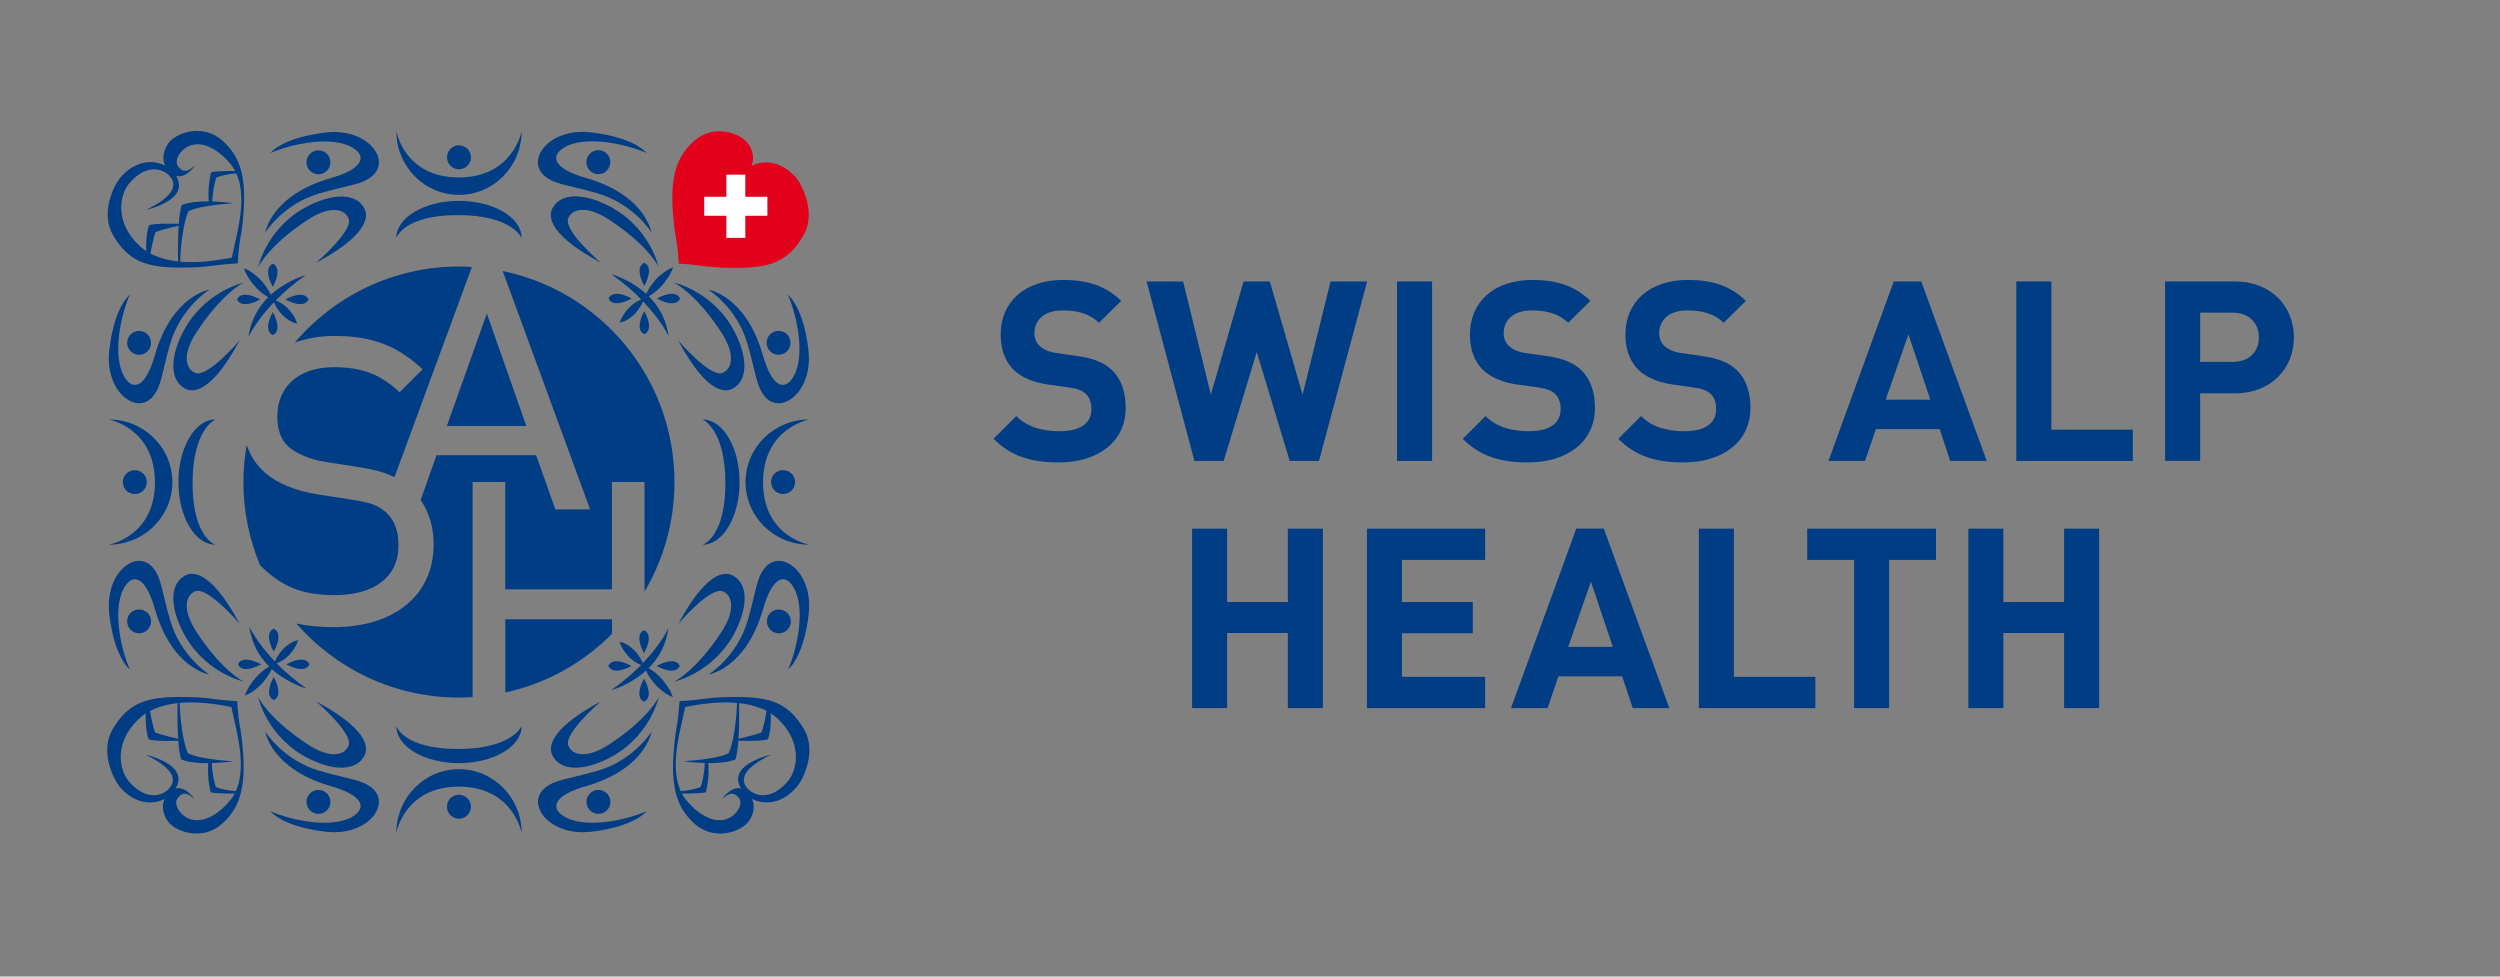 <?xml version="1.0" encoding="UTF-8"?>
<svg xmlns="http://www.w3.org/2000/svg" id="uuid-6d8c868e-3618-4ff9-a33c-5c2c9d714418" data-name="Calque 1" width="512" height="200" viewBox="0 0 512 200">
  <rect x="0" y="0" width="512" height="200" fill="#808080" stroke="none"/>
  <defs>
    <style>
      .uuid-7b8a0888-dcdf-43d6-bd55-bbac4c0406de {
        fill: #003d85;
      }

      .uuid-1c0aa7f5-08a6-40a9-8079-5c550ba67f8a {
        fill: #fff;
      }

      .uuid-3b74b2af-0a51-43a8-a269-21638245653a {
        fill: #e2001a;
      }
    </style>
  </defs>
  <path class="uuid-7b8a0888-dcdf-43d6-bd55-bbac4c0406de" d="M216.9,94.71c-5.57,0-9.81-1.19-13.42-4.85l4.65-4.65c2.33,2.33,5.47,3.1,8.88,3.1,4.24,0,6.51-1.6,6.51-4.54,0-1.29-.36-2.37-1.14-3.1-.72-.67-1.55-1.03-3.25-1.29l-4.44-.62c-3.15-.47-5.47-1.44-7.12-3.05-1.75-1.76-2.63-4.13-2.63-7.23,0-6.56,4.85-11.15,12.8-11.15,5.06,0,8.73,1.24,11.87,4.29l-4.54,4.49c-2.33-2.22-5.11-2.53-7.54-2.53-3.82,0-5.68,2.11-5.68,4.65,0,.93.31,1.91,1.08,2.63.72.67,1.91,1.24,3.41,1.44l4.34.62c3.35.47,5.47,1.39,7.02,2.84,1.96,1.86,2.84,4.54,2.84,7.79,0,7.12-5.94,11.15-13.63,11.15"></path>
  <polygon class="uuid-7b8a0888-dcdf-43d6-bd55-bbac4c0406de" points="270.13 94.4 264.14 94.4 257.38 72.1 250.61 94.4 244.62 94.4 234.82 57.64 242.3 57.64 247.98 80.82 254.69 57.64 260.06 57.64 266.77 80.82 272.5 57.64 279.99 57.64 270.13 94.4"></polygon>
  <rect class="uuid-7b8a0888-dcdf-43d6-bd55-bbac4c0406de" x="286.11" y="57.64" width="7.18" height="36.76"></rect>
  <g>
    <path class="uuid-7b8a0888-dcdf-43d6-bd55-bbac4c0406de" d="M313,94.71c-5.57,0-9.81-1.19-13.42-4.85l4.65-4.65c2.33,2.33,5.47,3.1,8.88,3.1,4.24,0,6.51-1.6,6.51-4.54,0-1.29-.36-2.37-1.14-3.1-.72-.67-1.55-1.03-3.25-1.29l-4.44-.62c-3.15-.47-5.47-1.44-7.12-3.05-1.75-1.76-2.63-4.13-2.63-7.23,0-6.56,4.85-11.15,12.8-11.15,5.06,0,8.73,1.24,11.87,4.29l-4.54,4.49c-2.33-2.22-5.11-2.53-7.54-2.53-3.82,0-5.68,2.11-5.68,4.65,0,.93.31,1.91,1.08,2.63.72.67,1.91,1.24,3.41,1.44l4.34.62c3.35.47,5.47,1.39,7.02,2.84,1.96,1.86,2.84,4.54,2.84,7.79,0,7.12-5.94,11.15-13.63,11.15"></path>
    <path class="uuid-7b8a0888-dcdf-43d6-bd55-bbac4c0406de" d="M344.85,94.71c-5.57,0-9.81-1.19-13.42-4.85l4.65-4.65c2.33,2.33,5.47,3.1,8.88,3.1,4.24,0,6.51-1.6,6.51-4.54,0-1.29-.36-2.37-1.14-3.1-.72-.67-1.55-1.03-3.25-1.29l-4.44-.62c-3.15-.47-5.47-1.44-7.12-3.05-1.75-1.76-2.63-4.13-2.63-7.23,0-6.56,4.85-11.15,12.8-11.15,5.06,0,8.73,1.24,11.87,4.29l-4.54,4.49c-2.33-2.22-5.11-2.53-7.54-2.53-3.82,0-5.68,2.11-5.68,4.65,0,.93.31,1.91,1.08,2.63.72.67,1.91,1.24,3.41,1.44l4.34.62c3.35.47,5.47,1.39,7.02,2.84,1.96,1.86,2.84,4.54,2.84,7.79,0,7.12-5.94,11.15-13.63,11.15"></path>
  </g>
  <path class="uuid-7b8a0888-dcdf-43d6-bd55-bbac4c0406de" d="M390.84,68.48l-4.65,13.37h9.14l-4.49-13.37ZM399.41,94.4l-2.17-6.51h-13.06l-2.22,6.51h-7.49l13.37-36.76h5.62l13.42,36.76h-7.48Z"></path>
  <polygon class="uuid-7b8a0888-dcdf-43d6-bd55-bbac4c0406de" points="412.94 94.4 412.94 57.64 420.12 57.64 420.12 88 436.8 88 436.8 94.4 412.94 94.4"></polygon>
  <path class="uuid-7b8a0888-dcdf-43d6-bd55-bbac4c0406de" d="M457.3,64.04h-6.71v10.07h6.71c3.25,0,5.32-2.02,5.32-5.01s-2.06-5.06-5.32-5.06M457.66,80.56h-7.07v13.83h-7.18v-36.75h14.25c7.59,0,12.13,5.21,12.13,11.46s-4.54,11.46-12.13,11.46"></path>
  <polygon class="uuid-7b8a0888-dcdf-43d6-bd55-bbac4c0406de" points="263.75 145.02 263.75 129.64 251.31 129.64 251.31 145.02 244.14 145.02 244.14 108.27 251.31 108.27 251.31 123.29 263.75 123.29 263.75 108.27 270.93 108.27 270.93 145.02 263.75 145.02"></polygon>
  <polygon class="uuid-7b8a0888-dcdf-43d6-bd55-bbac4c0406de" points="279.95 145.02 279.95 108.27 304.16 108.27 304.16 114.67 287.12 114.67 287.12 123.29 301.63 123.29 301.63 129.69 287.12 129.69 287.12 138.62 304.16 138.62 304.16 145.02 279.95 145.02"></polygon>
  <path class="uuid-7b8a0888-dcdf-43d6-bd55-bbac4c0406de" d="M325.82,119.11l-4.65,13.37h9.14l-4.49-13.37ZM334.39,145.02l-2.17-6.51h-13.06l-2.22,6.51h-7.49l13.37-36.76h5.63l13.42,36.76h-7.48Z"></path>
  <polygon class="uuid-7b8a0888-dcdf-43d6-bd55-bbac4c0406de" points="347.92 145.02 347.92 108.27 355.1 108.27 355.1 138.62 371.78 138.62 371.78 145.02 347.92 145.02"></polygon>
  <polygon class="uuid-7b8a0888-dcdf-43d6-bd55-bbac4c0406de" points="386.9 114.67 386.9 145.02 379.72 145.02 379.72 114.67 370.12 114.67 370.12 108.27 396.5 108.27 396.5 114.67 386.9 114.67"></polygon>
  <polygon class="uuid-7b8a0888-dcdf-43d6-bd55-bbac4c0406de" points="422.73 145.02 422.73 129.64 410.29 129.64 410.29 145.02 403.12 145.02 403.12 108.27 410.29 108.27 410.29 123.29 422.73 123.29 422.73 108.27 429.91 108.27 429.91 145.02 422.73 145.02"></polygon>
  <g>
    <polygon class="uuid-7b8a0888-dcdf-43d6-bd55-bbac4c0406de" points="46.8 52.06 46.82 52.06 46.82 52.05 46.8 52.06"></polygon>
    <path class="uuid-7b8a0888-dcdf-43d6-bd55-bbac4c0406de" d="M46.82,52.06h0s0,0,0,0Z"></path>
    <polygon class="uuid-7b8a0888-dcdf-43d6-bd55-bbac4c0406de" points="140.74 52.13 140.76 52.14 140.75 52.13 140.74 52.13"></polygon>
    <polygon class="uuid-7b8a0888-dcdf-43d6-bd55-bbac4c0406de" points="46.91 145.48 46.92 145.48 46.91 145.48 46.91 145.48"></polygon>
    <path class="uuid-7b8a0888-dcdf-43d6-bd55-bbac4c0406de" d="M46.92,145.48h-.01s.01,0,.01,0Z"></path>
    <polygon class="uuid-7b8a0888-dcdf-43d6-bd55-bbac4c0406de" points="46.91 145.48 46.91 145.47 46.91 145.47 46.91 145.48"></polygon>
    <polygon class="uuid-7b8a0888-dcdf-43d6-bd55-bbac4c0406de" points="140.74 145.2 140.75 145.19 140.75 145.19 140.74 145.2"></polygon>
    <g>
      <path class="uuid-7b8a0888-dcdf-43d6-bd55-bbac4c0406de" d="M53.48,136.06c-1.2.63-2.2.95-3.03.96-.86.02-1.46-.37-1.71-.97.25-.6.85-.98,1.71-.96.82.01,1.82.32,3.03.96h0Z"></path>
      <path class="uuid-7b8a0888-dcdf-43d6-bd55-bbac4c0406de" d="M58.64,136.06c1.2.63,2.2.95,3.02.96.86.01,1.46-.37,1.71-.97-.25-.6-.85-.98-1.71-.96-.82,0-1.82.32-3.02.96h0Z"></path>
      <path class="uuid-7b8a0888-dcdf-43d6-bd55-bbac4c0406de" d="M56.06,133.48c-.64-1.2-.95-2.2-.97-3.02-.01-.86.37-1.45.97-1.7.6.25.98.85.96,1.7-.01.83-.32,1.82-.96,3.02h0Z"></path>
      <path class="uuid-7b8a0888-dcdf-43d6-bd55-bbac4c0406de" d="M56.06,138.63c-.64,1.2-.95,2.2-.97,3.02-.01.86.37,1.46.97,1.71h0c.6-.25.98-.85.96-1.71-.01-.82-.32-1.82-.96-3.02h0Z"></path>
      <path class="uuid-7b8a0888-dcdf-43d6-bd55-bbac4c0406de" d="M62.81,141.04c-2.51-1.77-4.54-3.54-6.16-5.19.94-.32,1.75-.96,2.2-1.37,0,0,0-.01.02-.02,0,0,.08-.06.2-.18.12-.12.19-.19.19-.19,0,0,0-.02.02-.02.5-.54,1.37-1.61,1.79-2.96h0c-1.18.2-2.24,1.03-2.77,1.51,0,0-.07.07-.19.18-.11.11-.18.18-.18.18-.43.47-1.17,1.36-1.63,2.49-3.84-4-5.22-7.13-5.22-7.13.46,3.59,2.12,6.25,4.06,8.17-1,.55-1.85,1.32-2.35,1.83,0,0-.02.02-.02.03,0,0-.09.09-.23.23-.14.15-.22.24-.22.24-.01.01-.01.02-.02.03-.6.69-1.63,2.03-2.15,3.57h0c1.4-.49,2.65-1.61,3.29-2.24,0,0,.09-.09.22-.23.14-.15.22-.25.22-.25h-.01c.48-.55,1.25-1.53,1.8-2.7,3.31,3,7.15,4.01,7.15,4.01"></path>
      <path class="uuid-7b8a0888-dcdf-43d6-bd55-bbac4c0406de" d="M52.88,54.67s1.82-8.42,10.6-12.68c5.02-2.44,9.53-2.42,11.15.72.47.92,2,4.73-9.9,11.11,0,0,7.63-6.52,6.67-9.05-.77-2-3.76-2.77-8.31.2-8.15,5.33-10.19,9.69-10.19,9.69"></path>
      <path class="uuid-7b8a0888-dcdf-43d6-bd55-bbac4c0406de" d="M66.79,27.13c8.45-.97,13.41,5.65,9.39,8.96-2.14,1.76-4.36,1.69-10.69,3.5-7.52,2.15-11.15,8.03-11.15,8.03,0,0,1.14-7.65,13.48-11.17,6.36-1.82,7.13-4.23,4.87-5.89-4.17-3.06-13.09-1.08-17.31.78,0,0,2.29-3.16,11.42-4.21"></path>
      <path class="uuid-7b8a0888-dcdf-43d6-bd55-bbac4c0406de" d="M62.77,33.24c0-1.35,1.1-2.45,2.45-2.45s2.45,1.1,2.45,2.45-1.1,2.45-2.45,2.45-2.45-1.1-2.45-2.45"></path>
      <path class="uuid-7b8a0888-dcdf-43d6-bd55-bbac4c0406de" d="M134.87,54.64s-1.82-8.42-10.6-12.68c-5.02-2.44-9.53-2.42-11.14.72-.48.92-2,4.73,9.9,11.11,0,0-7.63-6.52-6.67-9.05.76-2,3.75-2.77,8.31.2,8.16,5.33,10.19,9.69,10.19,9.69"></path>
      <path class="uuid-7b8a0888-dcdf-43d6-bd55-bbac4c0406de" d="M120.96,27.1c-8.45-.97-13.4,5.66-9.4,8.96,2.14,1.76,4.36,1.69,10.7,3.5,7.52,2.15,11.14,8.03,11.14,8.03,0,0-1.14-7.65-13.47-11.17-6.36-1.82-7.13-4.23-4.87-5.89,4.17-3.06,13.08-1.08,17.31.78,0,0-2.29-3.16-11.41-4.21"></path>
      <path class="uuid-7b8a0888-dcdf-43d6-bd55-bbac4c0406de" d="M124.99,33.21c0-1.35-1.1-2.46-2.45-2.46s-2.45,1.1-2.45,2.46,1.1,2.46,2.45,2.46,2.45-1.1,2.45-2.46"></path>
      <path class="uuid-7b8a0888-dcdf-43d6-bd55-bbac4c0406de" d="M52.88,142.8s1.82,8.41,10.6,12.68c5.02,2.43,9.53,2.42,11.15-.73.47-.92,2-4.73-9.9-11.11,0,0,7.63,6.52,6.67,9.05-.77,2-3.76,2.78-8.31-.2-8.15-5.33-10.19-9.69-10.19-9.69"></path>
      <path class="uuid-7b8a0888-dcdf-43d6-bd55-bbac4c0406de" d="M66.79,170.34c8.45.97,13.41-5.65,9.39-8.96-2.14-1.76-4.36-1.69-10.69-3.5-7.52-2.15-11.15-8.03-11.15-8.03,0,0,1.14,7.65,13.48,11.17,6.36,1.82,7.13,4.24,4.87,5.9-4.17,3.06-13.09,1.08-17.31-.78,0,0,2.29,3.16,11.42,4.21"></path>
      <path class="uuid-7b8a0888-dcdf-43d6-bd55-bbac4c0406de" d="M62.77,164.23c0,1.35,1.1,2.45,2.45,2.45s2.45-1.1,2.45-2.45-1.1-2.45-2.45-2.45-2.45,1.1-2.45,2.45"></path>
      <path class="uuid-7b8a0888-dcdf-43d6-bd55-bbac4c0406de" d="M134.9,142.8s-1.82,8.41-10.6,12.68c-5.02,2.43-9.53,2.42-11.14-.73-.48-.92-2-4.73,9.9-11.11,0,0-7.63,6.52-6.67,9.05.76,2,3.75,2.78,8.31-.2,8.16-5.33,10.19-9.69,10.19-9.69"></path>
      <path class="uuid-7b8a0888-dcdf-43d6-bd55-bbac4c0406de" d="M120.99,170.34c-8.45.97-13.4-5.65-9.4-8.96,2.14-1.76,4.36-1.69,10.7-3.5,7.52-2.15,11.14-8.03,11.14-8.03,0,0-1.14,7.65-13.47,11.17-6.36,1.82-7.13,4.24-4.87,5.9,4.17,3.06,13.08,1.08,17.31-.78,0,0-2.29,3.16-11.41,4.21"></path>
      <path class="uuid-7b8a0888-dcdf-43d6-bd55-bbac4c0406de" d="M125.01,164.23c0,1.36-1.1,2.45-2.45,2.45s-2.45-1.1-2.45-2.45,1.1-2.46,2.45-2.46,2.45,1.1,2.45,2.46"></path>
      <path class="uuid-7b8a0888-dcdf-43d6-bd55-bbac4c0406de" d="M49.92,139.59s-8.41-1.82-12.68-10.6c-2.44-5.02-2.42-9.52.72-11.14.92-.47,4.73-2.01,11.12,9.9,0,0-6.52-7.63-9.06-6.67-2,.76-2.78,3.75.2,8.31,5.33,8.16,9.69,10.19,9.69,10.19"></path>
      <path class="uuid-7b8a0888-dcdf-43d6-bd55-bbac4c0406de" d="M22.38,125.68c-.97-8.46,5.65-13.41,8.95-9.4,1.76,2.14,1.69,4.36,3.5,10.7,2.16,7.52,8.04,11.15,8.04,11.15,0,0-7.65-1.14-11.17-13.47-1.82-6.37-4.24-7.13-5.9-4.87-3.06,4.17-1.08,13.09.78,17.31,0,0-3.16-2.29-4.21-11.41"></path>
      <path class="uuid-7b8a0888-dcdf-43d6-bd55-bbac4c0406de" d="M28.49,129.7c-1.35,0-2.45-1.1-2.45-2.45s1.1-2.44,2.45-2.44,2.45,1.1,2.45,2.44-1.1,2.45-2.45,2.45"></path>
      <path class="uuid-7b8a0888-dcdf-43d6-bd55-bbac4c0406de" d="M49.92,57.88s-8.41,1.82-12.68,10.6c-2.44,5.01-2.42,9.52.72,11.14.92.47,4.73,2,11.12-9.91,0,0-6.52,7.63-9.06,6.67-2-.76-2.78-3.75.2-8.31,5.33-8.16,9.69-10.19,9.69-10.19"></path>
      <path class="uuid-7b8a0888-dcdf-43d6-bd55-bbac4c0406de" d="M22.38,71.78c-.97,8.46,5.65,13.41,8.95,9.39,1.76-2.13,1.69-4.36,3.5-10.69,2.16-7.52,8.04-11.15,8.04-11.15,0,0-7.65,1.14-11.17,13.47-1.82,6.36-4.24,7.13-5.9,4.87-3.06-4.17-1.08-13.09.78-17.31,0,0-3.16,2.29-4.21,11.41"></path>
      <path class="uuid-7b8a0888-dcdf-43d6-bd55-bbac4c0406de" d="M28.49,67.77c-1.35,0-2.45,1.1-2.45,2.45s1.1,2.44,2.45,2.44,2.45-1.1,2.45-2.44-1.1-2.45-2.45-2.45"></path>
      <path class="uuid-7b8a0888-dcdf-43d6-bd55-bbac4c0406de" d="M138.08,139.59s8.42-1.82,12.68-10.6c2.44-5.02,2.42-9.52-.72-11.14-.92-.47-4.73-2.01-11.11,9.9,0,0,6.52-7.63,9.05-6.67,2,.76,2.77,3.75-.2,8.31-5.34,8.16-9.69,10.19-9.69,10.19"></path>
      <path class="uuid-7b8a0888-dcdf-43d6-bd55-bbac4c0406de" d="M165.62,125.68c.97-8.46-5.66-13.41-8.96-9.4-1.76,2.14-1.69,4.36-3.5,10.7-2.15,7.52-8.03,11.15-8.03,11.15,0,0,7.65-1.14,11.17-13.47,1.82-6.37,4.23-7.13,5.9-4.87,3.05,4.17,1.08,13.09-.79,17.31,0,0,3.16-2.29,4.22-11.41"></path>
      <path class="uuid-7b8a0888-dcdf-43d6-bd55-bbac4c0406de" d="M159.51,129.71c1.35,0,2.45-1.1,2.45-2.45s-1.1-2.45-2.45-2.45-2.45,1.1-2.45,2.45,1.1,2.45,2.45,2.45"></path>
      <path class="uuid-7b8a0888-dcdf-43d6-bd55-bbac4c0406de" d="M138.03,57.88s8.42,1.82,12.68,10.6c2.44,5.01,2.42,9.52-.72,11.14-.92.47-4.73,2-11.11-9.91,0,0,6.52,7.63,9.05,6.67,2-.76,2.77-3.75-.2-8.31-5.34-8.16-9.69-10.19-9.69-10.19"></path>
      <path class="uuid-7b8a0888-dcdf-43d6-bd55-bbac4c0406de" d="M165.57,71.78c.97,8.46-5.66,13.41-8.96,9.39-1.76-2.13-1.69-4.36-3.5-10.69-2.15-7.52-8.03-11.15-8.03-11.15,0,0,7.65,1.14,11.17,13.47,1.82,6.36,4.23,7.13,5.9,4.87,3.05-4.17,1.08-13.09-.79-17.31,0,0,3.16,2.29,4.22,11.41"></path>
      <path class="uuid-7b8a0888-dcdf-43d6-bd55-bbac4c0406de" d="M159.45,67.76c1.35,0,2.45,1.1,2.45,2.45s-1.1,2.45-2.45,2.45-2.45-1.1-2.45-2.45,1.1-2.45,2.45-2.45"></path>
      <path class="uuid-7b8a0888-dcdf-43d6-bd55-bbac4c0406de" d="M81.17,26.85c0,7.22,5.74,13.06,12.83,13.06s12.83-5.84,12.83-13.06c0,0-1.73,9.49-12.88,9.49s-12.78-9.49-12.78-9.49"></path>
      <path class="uuid-7b8a0888-dcdf-43d6-bd55-bbac4c0406de" d="M81.17,48.74c0-4.2,5.74-7.6,12.83-7.6s12.83,3.4,12.83,7.6c0,0-1.92-4.69-13.07-4.69s-12.59,4.69-12.59,4.69"></path>
      <path class="uuid-7b8a0888-dcdf-43d6-bd55-bbac4c0406de" d="M93.79,34.67c-.35-.03-.68-.13-.99-.31-.57-.31-.99-.84-1.16-1.47-.18-.63-.1-1.3.22-1.87.47-.84,1.39-1.33,2.35-1.24.34.03.69.13.99.3,1.17.66,1.6,2.16.93,3.34-.46.83-1.39,1.32-2.34,1.24"></path>
      <path class="uuid-7b8a0888-dcdf-43d6-bd55-bbac4c0406de" d="M81.17,170.59c0-7.21,5.74-13.06,12.83-13.06s12.83,5.85,12.83,13.06c0,0-1.73-9.49-12.88-9.49s-12.78,9.49-12.78,9.49"></path>
      <path class="uuid-7b8a0888-dcdf-43d6-bd55-bbac4c0406de" d="M81.17,148.7c0,4.2,5.74,7.59,12.83,7.59s12.83-3.4,12.83-7.59c0,0-1.92,4.69-13.07,4.69s-12.59-4.69-12.59-4.69"></path>
      <path class="uuid-7b8a0888-dcdf-43d6-bd55-bbac4c0406de" d="M96.13,164.01c.67,1.18.24,2.68-.93,3.34-.31.17-.65.27-.99.31-.96.08-1.88-.4-2.36-1.24-.32-.57-.39-1.24-.22-1.87.17-.63.59-1.15,1.16-1.47.31-.17.63-.27.99-.3.95-.09,1.88.4,2.34,1.24"></path>
      <path class="uuid-7b8a0888-dcdf-43d6-bd55-bbac4c0406de" d="M22.24,111.56c7.21,0,13.06-5.74,13.06-12.83s-5.85-12.83-13.06-12.83c0,0,9.49,1.73,9.49,12.88s-9.49,12.78-9.49,12.78"></path>
      <path class="uuid-7b8a0888-dcdf-43d6-bd55-bbac4c0406de" d="M44.13,111.56c-4.19,0-7.59-5.74-7.59-12.83s3.4-12.83,7.59-12.83c0,0-4.69,1.92-4.69,13.07s4.69,12.59,4.69,12.59"></path>
      <path class="uuid-7b8a0888-dcdf-43d6-bd55-bbac4c0406de" d="M30.06,98.94c-.03.35-.13.68-.31.99-.32.57-.84.99-1.47,1.16-.63.18-1.29.1-1.87-.22-.84-.47-1.33-1.39-1.24-2.35.04-.35.13-.69.3-.99.67-1.17,2.16-1.59,3.34-.93.84.47,1.33,1.39,1.24,2.34"></path>
      <path class="uuid-7b8a0888-dcdf-43d6-bd55-bbac4c0406de" d="M165.76,111.56c-7.22,0-13.07-5.74-13.07-12.83s5.85-12.83,13.07-12.83c0,0-9.49,1.73-9.49,12.88s9.49,12.78,9.49,12.78"></path>
      <path class="uuid-7b8a0888-dcdf-43d6-bd55-bbac4c0406de" d="M143.87,111.56c4.19,0,7.59-5.74,7.59-12.83s-3.4-12.83-7.59-12.83c0,0,4.69,1.92,4.69,13.07s-4.69,12.59-4.69,12.59"></path>
      <path class="uuid-7b8a0888-dcdf-43d6-bd55-bbac4c0406de" d="M159.18,96.59c1.17-.66,2.68-.24,3.34.93.17.31.27.65.3.99.09.96-.4,1.88-1.24,2.35-.58.32-1.24.4-1.87.22-.63-.17-1.15-.59-1.47-1.16-.17-.31-.27-.63-.31-.99-.09-.95.41-1.88,1.24-2.34"></path>
      <path class="uuid-7b8a0888-dcdf-43d6-bd55-bbac4c0406de" d="M48.66,53.94c-5.72.34-5.2.8-11.13.86-7.51.07-11.18-1.21-14.37-6.62-2.6-4.4.02-10.1,1.55-11.88,3.94-4.56,9.23-3.56,11.24-.44,3.31,5.11-6,7.11-6,7.11,3.1-1.51,7.55-4.25,4.56-7.14-1.17-1.14-4.39-2.48-7.98,1.65-2.04,2.34-3.13,8,1.99,12.82,4.94,4.65,13.79,3.48,18.96,2.45v-.02c1.03-5.16,4.03-14.19-.42-19.33-3.8-4.38-7.61-4.74-9.77-2.51-.92.95-1.57,2.35-.71,3.32,1.25,1.42,2.17.62,3.36-.29,0,0-2.26,3.25-4.44,1.84-3.12-2.02-2.08-5.37-.63-6.87,1.97-2.04,6.98-3.33,10.61-.16,3.51,3.07,4.94,7.11,4.42,14.46-.42,5.92-.88,5-1.22,10.72h-.02Z"></path>
      <path class="uuid-7b8a0888-dcdf-43d6-bd55-bbac4c0406de" d="M37.21,42.01c3.4-1.46,10.67-.38,10.67-.38,0,0-6.85.36-9.29,1.64-1.58,3.66-1.71,10.67-1.71,10.67l-.39-.03s-.29-8.7.72-11.9"></path>
      <path class="uuid-7b8a0888-dcdf-43d6-bd55-bbac4c0406de" d="M43.25,35.27c1.36-.32,5.63-.26,5.63-.26l-.12.47s-2.67.14-4.45.88c-.8,2.22-.88,5.54-.88,5.54l-.63-.03s-.41-3.39.44-6.59"></path>
      <path class="uuid-7b8a0888-dcdf-43d6-bd55-bbac4c0406de" d="M30.53,46.13c1.33-.5,6.27-.28,6.27-.28l.03.32s-3.59.79-4.98,1.37c-.7,2-1.19,5.28-1.19,5.28l-.63-.04s-.41-4.22.5-6.64"></path>
      <path class="uuid-7b8a0888-dcdf-43d6-bd55-bbac4c0406de" d="M48.56,143.6c-5.72-.34-5.19-.8-11.13-.86-7.51-.07-11.18,1.21-14.37,6.62-2.6,4.4.02,10.1,1.55,11.88,3.94,4.56,9.23,3.56,11.24.44,3.31-5.11-6-7.11-6-7.11,3.1,1.51,7.55,4.25,4.56,7.14-1.17,1.14-4.39,2.48-7.98-1.65-2.04-2.35-3.13-8,1.99-12.82,4.94-4.65,13.79-3.48,18.96-2.45h.01c1.02,5.17,4.02,14.21-.43,19.34-3.8,4.38-7.61,4.74-9.77,2.51-.92-.95-1.57-2.35-.71-3.32,1.25-1.42,2.17-.62,3.36.29,0,0-2.26-3.25-4.44-1.84-3.12,2.02-2.08,5.37-.63,6.87,1.97,2.03,6.99,3.33,10.61.16,3.51-3.07,4.94-7.12,4.42-14.46-.42-5.92-.88-5-1.22-10.72h-.02Z"></path>
      <path class="uuid-7b8a0888-dcdf-43d6-bd55-bbac4c0406de" d="M37.11,155.53c3.4,1.46,10.67.38,10.67.38,0,0-6.85-.36-9.29-1.64-1.58-3.66-1.72-10.67-1.72-10.67l-.39.03s-.29,8.7.72,11.89"></path>
      <path class="uuid-7b8a0888-dcdf-43d6-bd55-bbac4c0406de" d="M43.15,162.27c1.36.32,5.63.26,5.63.26l-.12-.47s-2.67-.14-4.45-.88c-.8-2.22-.88-5.54-.88-5.54l-.63.03s-.41,3.39.44,6.59"></path>
      <path class="uuid-7b8a0888-dcdf-43d6-bd55-bbac4c0406de" d="M30.44,151.41c1.33.5,6.27.28,6.27.28l.03-.32s-3.59-.79-4.98-1.37c-.7-2-1.19-5.28-1.19-5.28l-.63.04s-.41,4.22.5,6.64"></path>
      <path class="uuid-7b8a0888-dcdf-43d6-bd55-bbac4c0406de" d="M139.16,143.6c5.72-.34,5.2-.8,11.13-.86,7.51-.07,11.18,1.21,14.38,6.62,2.6,4.4-.02,10.1-1.55,11.88-3.95,4.56-9.23,3.56-11.25.44-3.31-5.11,6.01-7.11,6.01-7.11-3.1,1.51-7.55,4.25-4.56,7.14,1.17,1.14,4.39,2.48,7.98-1.65,2.04-2.35,3.13-8-1.99-12.82-4.95-4.65-13.79-3.48-18.97-2.45h-.01c-1.02,5.17-4.02,14.21.44,19.34,3.79,4.38,7.61,4.74,9.77,2.51.92-.95,1.57-2.35.71-3.32-1.26-1.42-2.17-.62-3.36.29,0,0,2.26-3.25,4.44-1.84,3.13,2.02,2.08,5.37.63,6.87-1.97,2.03-6.99,3.33-10.61.16-3.51-3.07-4.94-7.12-4.41-14.46.42-5.92.87-5,1.22-10.72h.02Z"></path>
      <path class="uuid-7b8a0888-dcdf-43d6-bd55-bbac4c0406de" d="M150.62,155.52c-3.4,1.46-10.67.38-10.67.38,0,0,6.85-.36,9.29-1.64,1.58-3.66,1.72-10.67,1.72-10.67l.39.03s.29,8.7-.72,11.89"></path>
      <path class="uuid-7b8a0888-dcdf-43d6-bd55-bbac4c0406de" d="M144.57,162.26c-1.36.32-5.63.26-5.63.26l.12-.47s2.67-.14,4.44-.88c.81-2.22.88-5.54.88-5.54l.63.03s.42,3.39-.44,6.59"></path>
      <path class="uuid-7b8a0888-dcdf-43d6-bd55-bbac4c0406de" d="M157.29,151.4c-1.33.51-6.27.28-6.27.28l-.03-.32s3.59-.79,4.97-1.37c.7-2,1.19-5.28,1.19-5.28l.63.04s.41,4.22-.5,6.64"></path>
      <path class="uuid-7b8a0888-dcdf-43d6-bd55-bbac4c0406de" d="M68.64,68.81c7.36,0,12.43,1.87,17.51,6.45l.41.37-4.72,4.71-.37-.34c-3.75-3.41-7.54-4.8-13.07-4.8-7.16,0-11.61,3.89-11.61,10.15,0,2.76.81,4.85,2.41,6.24,1.62,1.4,4.42,2.53,7.5,3.03l6.31.97c3.43.51,5.81,1.15,7.78,2.14l15.85-43.06c-.87-.05-1.75-.08-2.63-.08-13.49,0-25.55,6.05-33.65,15.58,2.43-.88,5.21-1.37,8.28-1.37"></path>
    </g>
    <polygon class="uuid-7b8a0888-dcdf-43d6-bd55-bbac4c0406de" points="99.71 64.22 91.51 87.24 107.79 87.24 99.71 64.22"></polygon>
    <g>
      <path class="uuid-7b8a0888-dcdf-43d6-bd55-bbac4c0406de" d="M81.62,111.73c0-2.99-.89-5.34-2.57-6.8-1.74-1.51-3.03-1.98-7.26-2.63l-6.72-1.05c-4.64-.75-8.3-2.26-10.86-4.49-1.72-1.53-2.94-3.42-3.69-5.62-.43,2.47-.67,5-.67,7.59,0,6.04,1.22,11.8,3.42,17.04,4.47,4.45,8.62,6.11,15.28,6.11,8.18,0,13.06-3.79,13.06-10.15"></path>
      <path class="uuid-7b8a0888-dcdf-43d6-bd55-bbac4c0406de" d="M96.81,98.72h6.67v21.97h21.84v-21.97h6.68v22.44c3.89-6.58,6.13-14.24,6.13-22.43,0-21.3-15.09-39.08-35.17-43.22l17.89,48.81h-7.12l-3.93-11.09h-20.4l-3.25,9.17c1.74,2.51,2.66,5.61,2.66,9.17,0,10.25-8.02,16.87-20.43,16.87-2.84,0-5.36-.24-7.68-.74,8.09,9.29,20,15.16,33.28,15.16.95,0,1.88-.04,2.81-.1v-44.04Z"></path>
      <path class="uuid-7b8a0888-dcdf-43d6-bd55-bbac4c0406de" d="M125.33,126.82h-21.84v15.01c8.44-1.85,15.97-6.1,21.84-12.02v-2.99Z"></path>
      <path class="uuid-7b8a0888-dcdf-43d6-bd55-bbac4c0406de" d="M134.47,136.39c1.2.63,2.2.95,3.03.96.86.01,1.46-.37,1.71-.97-.25-.6-.85-.98-1.71-.96-.82.01-1.82.32-3.03.96h0Z"></path>
      <path class="uuid-7b8a0888-dcdf-43d6-bd55-bbac4c0406de" d="M129.32,136.39c-1.2.63-2.2.95-3.02.96-.86.01-1.46-.37-1.71-.97.25-.6.85-.98,1.71-.96.82,0,1.82.32,3.02.96h0Z"></path>
      <path class="uuid-7b8a0888-dcdf-43d6-bd55-bbac4c0406de" d="M131.9,133.8c.64-1.2.95-2.2.97-3.02.01-.86-.37-1.45-.97-1.7-.6.25-.98.85-.96,1.7.01.83.32,1.82.96,3.02h0Z"></path>
      <path class="uuid-7b8a0888-dcdf-43d6-bd55-bbac4c0406de" d="M131.9,138.96c.64,1.2.95,2.2.97,3.02.01.86-.37,1.46-.97,1.71h0c-.6-.25-.98-.85-.96-1.71.01-.82.32-1.82.96-3.02h0Z"></path>
      <path class="uuid-7b8a0888-dcdf-43d6-bd55-bbac4c0406de" d="M125.14,141.37c2.51-1.77,4.54-3.54,6.16-5.19-.94-.32-1.75-.96-2.2-1.37,0,0,0-.01-.02-.02,0,0-.08-.06-.2-.18-.12-.12-.18-.19-.18-.19,0,0-.01-.02-.02-.02-.5-.54-1.37-1.61-1.79-2.96h0c1.18.2,2.24,1.03,2.77,1.51,0,0,.07.07.19.18.11.11.18.18.18.18.43.47,1.17,1.36,1.63,2.49,3.84-4,5.22-7.13,5.22-7.13-.46,3.59-2.12,6.25-4.06,8.17,1,.55,1.85,1.32,2.35,1.83,0,0,.02.02.02.03,0,0,.09.09.23.23.14.15.22.24.22.24.01.01.01.02.02.03.6.69,1.63,2.03,2.15,3.57h0c-1.4-.49-2.65-1.61-3.29-2.24,0,0-.09-.09-.22-.23-.14-.15-.22-.25-.22-.25h.01c-.48-.55-1.25-1.53-1.8-2.7-3.31,3-7.15,4.01-7.15,4.01"></path>
      <path class="uuid-7b8a0888-dcdf-43d6-bd55-bbac4c0406de" d="M53.29,61.32c-1.2-.63-2.2-.95-3.03-.96-.86-.02-1.46.37-1.71.97.25.59.85.98,1.71.96.82-.01,1.82-.32,3.03-.96h0Z"></path>
      <path class="uuid-7b8a0888-dcdf-43d6-bd55-bbac4c0406de" d="M58.45,61.32c1.2-.63,2.2-.95,3.02-.96.86-.01,1.46.37,1.71.97-.25.59-.85.98-1.71.96-.82,0-1.82-.32-3.02-.96h0Z"></path>
      <path class="uuid-7b8a0888-dcdf-43d6-bd55-bbac4c0406de" d="M55.87,63.9c-.64,1.2-.95,2.2-.97,3.02-.01.86.37,1.45.97,1.7.6-.25.98-.85.96-1.7-.01-.83-.32-1.82-.96-3.02h0Z"></path>
      <path class="uuid-7b8a0888-dcdf-43d6-bd55-bbac4c0406de" d="M55.87,58.75c-.64-1.2-.95-2.2-.97-3.02-.01-.86.37-1.46.97-1.71h0c.6.25.98.85.96,1.71-.01.82-.32,1.82-.96,3.02h0Z"></path>
      <path class="uuid-7b8a0888-dcdf-43d6-bd55-bbac4c0406de" d="M62.62,56.34c-2.51,1.77-4.54,3.54-6.16,5.19.94.32,1.75.96,2.2,1.37,0,0,0,.01.02.02,0,0,.08.06.2.18.12.12.18.19.18.19,0,0,.01.02.02.02.5.54,1.37,1.61,1.79,2.96h0c-1.18-.2-2.24-1.03-2.77-1.51,0,0-.07-.07-.19-.18-.11-.11-.18-.18-.18-.18-.43-.47-1.17-1.36-1.63-2.49-3.84,4-5.22,7.13-5.22,7.13.46-3.59,2.12-6.25,4.06-8.17-1-.55-1.85-1.32-2.35-1.83,0,0-.02-.02-.02-.03,0,0-.09-.09-.23-.23-.14-.15-.22-.24-.22-.24-.01-.01-.01-.02-.02-.03-.6-.69-1.63-2.03-2.15-3.57h0c1.4.49,2.65,1.61,3.29,2.24,0,0,.09.09.22.23.14.15.22.25.22.25h-.01c.48.55,1.25,1.53,1.8,2.7,3.31-3,7.15-4.01,7.15-4.01"></path>
      <path class="uuid-7b8a0888-dcdf-43d6-bd55-bbac4c0406de" d="M134.53,61.13c1.2-.63,2.2-.95,3.03-.96.86-.01,1.46.37,1.71.97-.25.59-.85.98-1.71.96-.82-.01-1.82-.32-3.03-.96h0Z"></path>
      <path class="uuid-7b8a0888-dcdf-43d6-bd55-bbac4c0406de" d="M129.37,61.13c-1.2-.63-2.2-.95-3.02-.96-.86-.01-1.46.37-1.71.97.25.59.85.98,1.71.96.82,0,1.82-.32,3.02-.96h0Z"></path>
      <path class="uuid-7b8a0888-dcdf-43d6-bd55-bbac4c0406de" d="M131.95,63.71c.64,1.2.95,2.2.97,3.02.01.86-.37,1.45-.97,1.7-.6-.25-.98-.85-.96-1.7.01-.83.32-1.82.96-3.02h0Z"></path>
      <path class="uuid-7b8a0888-dcdf-43d6-bd55-bbac4c0406de" d="M131.95,58.56c.64-1.2.95-2.2.97-3.02.01-.86-.37-1.46-.97-1.71h0c-.6.25-.98.85-.96,1.71.01.82.32,1.82.96,3.02h0Z"></path>
      <path class="uuid-7b8a0888-dcdf-43d6-bd55-bbac4c0406de" d="M125.19,56.15c2.51,1.77,4.54,3.54,6.16,5.19-.94.32-1.75.96-2.2,1.37,0,0,0,.01-.02.02,0,0-.08.06-.2.18-.12.12-.19.19-.19.19,0,0,0,.02-.02.02-.5.54-1.37,1.61-1.79,2.96h0c1.18-.2,2.24-1.03,2.77-1.51,0,0,.07-.07.19-.18.11-.11.18-.18.18-.18.43-.47,1.17-1.36,1.63-2.49,3.84,4,5.22,7.13,5.22,7.13-.46-3.59-2.12-6.25-4.06-8.17,1-.55,1.85-1.32,2.35-1.83,0,0,.02-.02.02-.03,0,0,.09-.09.23-.23.14-.15.22-.24.22-.24.01-.01.01-.02.02-.03.6-.69,1.63-2.03,2.15-3.57h0c-1.4.49-2.65,1.61-3.29,2.24,0,0-.09.09-.22.23-.14.15-.22.25-.22.25h.01c-.48.55-1.25,1.53-1.8,2.7-3.31-3-7.15-4.01-7.15-4.01"></path>
      <path class="uuid-3b74b2af-0a51-43a8-a269-21638245653a" d="M162.99,36.36c-2.93-3.39-6.6-3.7-9.12-2.36.86-1.84.02-3.94-1.05-5.03-1.97-2.04-6.98-3.33-10.61-.16-3.51,3.07-4.93,7.11-4.42,14.46.42,5.92.87,5,1.22,10.72h.02c5.72.36,5.2.81,11.13.87,7.52.07,11.18-1.21,14.37-6.62,2.6-4.4-.02-10.1-1.55-11.88"></path>
    </g>
    <polygon class="uuid-1c0aa7f5-08a6-40a9-8079-5c550ba67f8a" points="157.16 40.3 152.64 40.3 152.64 35.77 148.75 35.77 148.75 40.3 144.22 40.3 144.22 44.19 148.75 44.19 148.75 48.72 152.64 48.72 152.64 44.19 157.16 44.19 157.16 40.3"></polygon>
  </g>
</svg>
